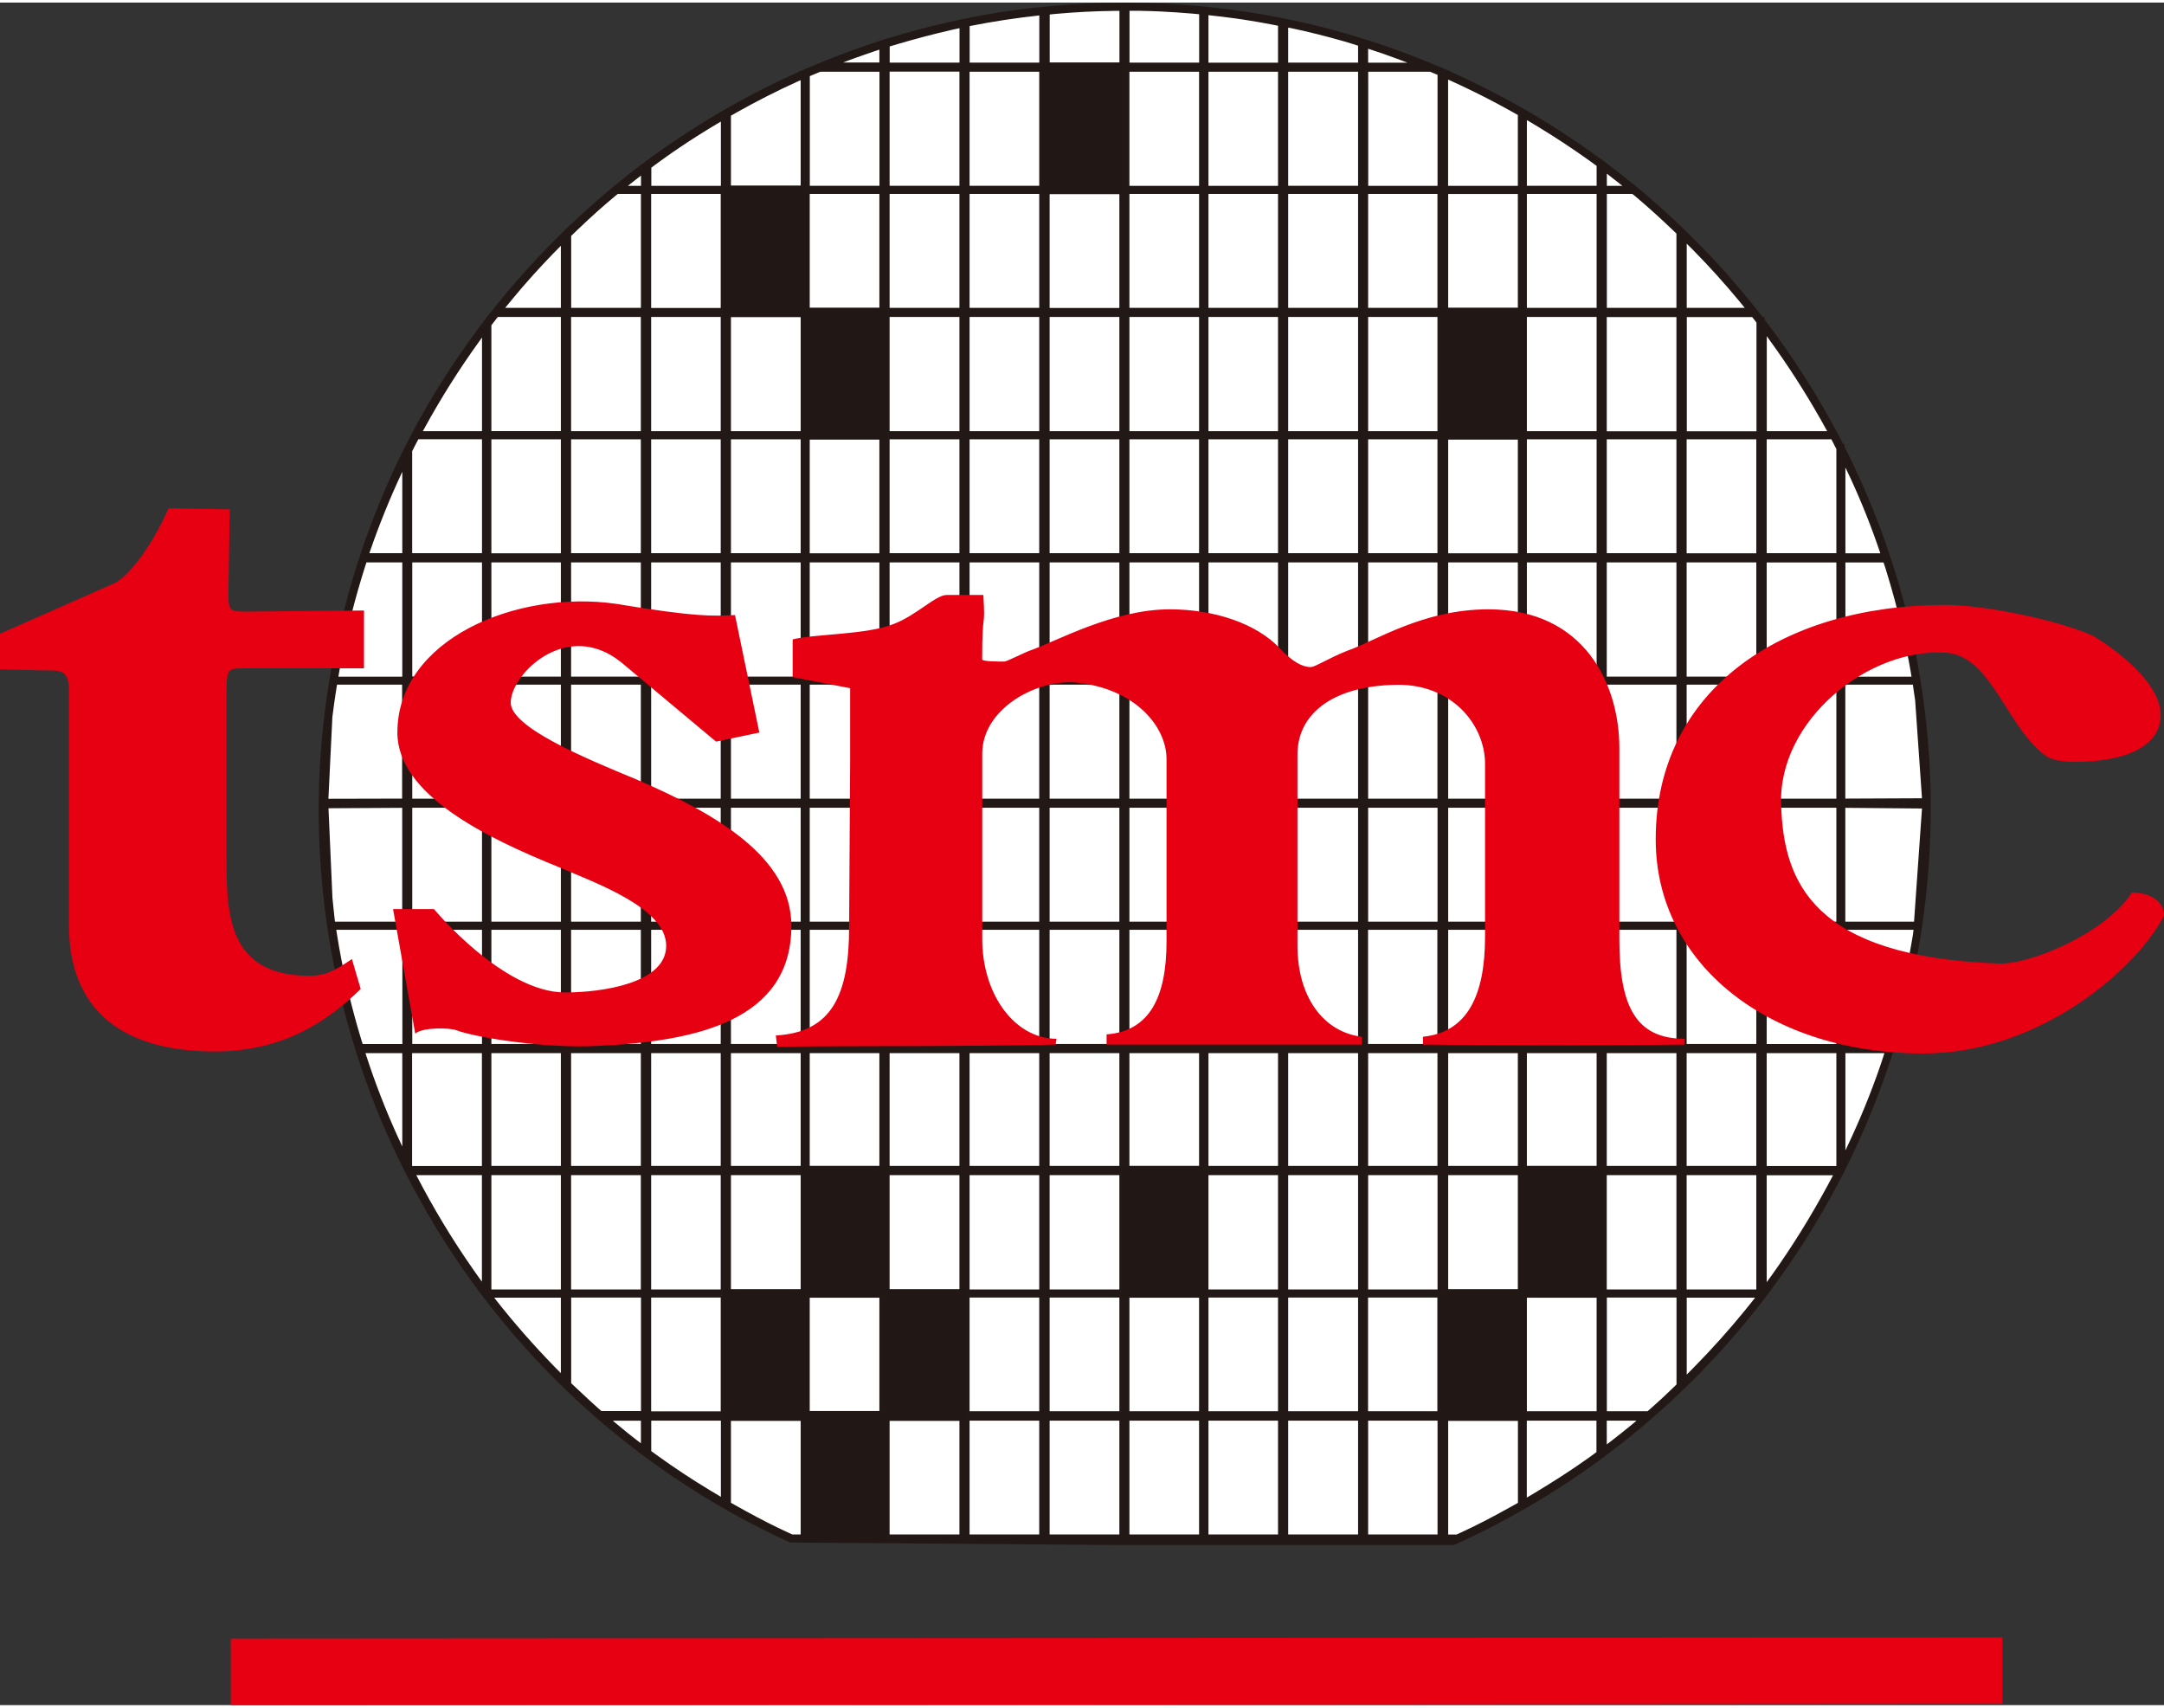 <?xml version="1.0" encoding="UTF-8"?><svg id="katman_1" xmlns="http://www.w3.org/2000/svg" width="384" height="303" viewBox="0 0 256 201.39"><rect x="0" y="0" width="256" height="201.39" fill="#333333" stroke="none"/><defs><style>.cls-1{fill:#221815;}.cls-2{fill:#211714;stroke:#211714;stroke-linecap:round;stroke-linejoin:round;}.cls-3{fill:#fff;}.cls-4{fill:#e60012;}</style></defs><path class="cls-3" d="M93.62,181.69l38.55.29h39.74c32.93-14.87,56.03-48.15,56.03-86.57C227.94,43.15,185.29.49,133.15.49S38.21,43.15,38.21,95.41c0,38.21,22.73,71.33,55.41,86.28Z"/><path class="cls-1" d="M133.14.01c1.41,0,2.83.03,4.27.1,2.49.11,4.95.32,7.39.62h.1c.34.05.69.1,1.03.14l.24.04c2.36.32,4.7.74,7,1.24,1.49.31,2.99.67,4.49,1.08l1.37.38h0l.36.11c.5.14,1.01.29,1.51.45h0s1.15.35,1.15.35c.67.21,1.33.44,2.02.68l.69.24.79.29c1.46.53,2.91,1.1,4.34,1.71l1.84.75h-.1c5.96,2.66,11.61,5.91,16.86,9.68l.58.41h0l.77.56c1.2.9,2.38,1.83,3.54,2.77l1.24,1.02h-.02c4.65,3.95,8.93,8.33,12.75,13.09l.71.89.46.59h.22v.29c3.18,4.15,6.03,8.57,8.51,13.21l.5.94c.09.19.18.37.28.56h.16v.31c6.54,12.91,10.22,27.48,10.22,42.89v-1.29s0,0,0,0l-.02.19v.94s.02.1.02.1h-.01v.06c0,4.13-.27,8.21-.79,12.22l-.16,1.18c-.07.47-.14.95-.21,1.42l-.26,1.55h0l-.22,1.2h0l-.15.8h0l-.13.66h0c-.49,2.42-1.08,4.81-1.76,7.18-.21.74-.44,1.48-.67,2.21l-.14.44c-8.07,25.28-26.5,46.46-51.07,57.81l-.75.34-.2.04h-39.75l-38.17-.29h-.37l-.2-.04c-.64-.29-1.29-.59-1.94-.91-13.65-6.62-25.31-16.3-34.25-28.04h-.06v-.07l-.56-.75h0l-.77-1.05h0l-.09-.13c-2.98-4.13-5.63-8.49-7.92-13.06l-.04-.04v-.03c-6.49-12.95-10.07-27.48-10.07-42.64s3.88-30.73,10.74-43.88l.07-.15h0c2.37-4.52,5.1-8.85,8.15-12.92l1.29-1.7v.02c3.82-4.88,8.1-9.38,12.78-13.44l.93-.8c1.68-1.42,3.4-2.78,5.17-4.08l1.19-.86h0l.9-.63h0l.21-.14c4.84-3.34,10-6.24,15.42-8.65h-.06l1.19-.49c2.45-1.05,4.95-2,7.5-2.85l1.08-.36h0l.3-.09.4-.13.13-.03h0l.13-.04c2.32-.72,4.68-1.34,7.08-1.88l.78-.17h0l.78-.17.58-.12c2.63-.53,5.22-.94,7.82-1.22l1.11-.11c2.81-.29,5.66-.46,8.53-.49h.75v-.02h.48ZM104.29,167.74h-8.61v13.49l8.61.06v-13.55ZM94.72,167.59h-8.25v9.87l.4.22c1.81,1.02,3.47,1.91,5.08,2.69l.93.44h0l.84.39h1v-13.61h0ZM179.56,167.59h-8.24v13.62h.99l.46-.21c1.81-.83,3.67-1.79,5.71-2.93l.69-.38.4-.23v-9.87h-.01ZM132.42,167.74h-8.25v13.46h8.25v-13.46ZM122.94,167.74h-8.24v13.46h8.24v-13.46ZM113.5,167.58h-8.26v13.62h8.26v-13.62ZM170.05,167.74h-8.2v13.46h8.21v-13.46ZM160.66,167.74h-8.27v13.46h8.27v-13.46ZM151.19,167.74h-8.23v13.46h8.23v-13.46ZM141.85,167.74h-8.24v13.46h8.24v-13.46ZM188.87,167.74h-8.25v9.1l.75-.44c2.36-1.42,4.48-2.78,6.45-4.18l.65-.47.39-.29v-3.72ZM85.27,167.74h-8.23v3.6l.66.48c1.99,1.44,4.1,2.84,6.34,4.19l.97.58.27.16v-9.01ZM193.59,167.74h-3.51v2.81l.68-.52c.71-.55,1.39-1.09,2.05-1.63l.65-.54.13-.12ZM75.82,167.75h-3.32l.33.28c.5.42,1,.83,1.5,1.23l.75.59.74.57v-2.67ZM104.03,153.18h-8.24v13.61h8.24v-13.61ZM85.26,153.18h-8.23v13.46h8.23v-13.46ZM198.33,153.18h-8.24v13.45h4.81l.43-.37.51-.46.53-.48.56-.52.59-.56.81-.78v-10.28ZM179.67,153.17h-8.67v13.46h8.67v-13.46ZM94.84,153.17h-8.63v13.46h8.63v-13.46ZM113.75,153.17h-8.77v13.46h8.77v-13.46ZM122.94,153.18h-8.24v13.45h8.24v-13.45ZM151.19,153.18h-8.23v13.45h8.23v-13.45ZM160.66,153.18h-8.27v13.45h8.27v-13.45ZM132.42,153.18h-8.25v13.45h8.25v-13.45ZM170.05,153.18h-8.21v13.45h8.2v-13.45ZM141.85,153.18h-8.24v13.45h8.24v-13.45ZM188.88,153.18h-8.25v13.45h8.25v-13.45ZM75.82,153.18h-8.25v10.13l.55.52c.69.65,1.36,1.28,2.03,1.89l.67.6.33.29h4.68v-13.43ZM207.63,153.19h-8.09v9.1l.93-.94c2.1-2.14,4.08-4.35,5.93-6.62l.79-.98.44-.56ZM66.35,153.19h-7.89l.26.33c2.09,2.66,4.37,5.26,6.8,7.76l.83.84v-8.93ZM189.13,138.7h-8.62v13.52h8.62v-13.52ZM104.29,138.7h-8.61v13.52h8.61v-13.52ZM142.01,138.7h-8.63v13.52h8.63v-13.52ZM170.05,138.7h-8.2v13.52h8.21v-13.52ZM66.35,138.7h-8.22v13.52h8.22v-13.52ZM151.19,138.7h-8.23v13.52h8.23v-13.52ZM160.66,138.7h-8.27v13.52h8.27v-13.52ZM94.72,138.7h-8.25v13.52h8.25v-13.52ZM75.81,138.7h-8.25v13.52h8.25v-13.52ZM207.77,138.7h-8.24v13.52h8.24v-13.52ZM132.42,138.7h-8.25v13.52h8.25v-13.52ZM122.94,138.7h-8.24v13.52h8.24v-13.52ZM179.56,138.7h-8.24v13.52h8.24v-13.52ZM113.5,138.7h-8.26v13.52h8.26v-13.52ZM85.26,138.7h-8.23v13.52h8.23v-13.52ZM198.32,138.7h-8.24v13.52h8.24v-13.52ZM216.85,138.71h-7.85v12.65l.56-.77c2.4-3.35,4.61-6.91,6.64-10.66l.55-1.03.1-.19ZM57.02,138.7h-7.77l.07.14c1.98,3.82,4.19,7.48,6.6,10.93l.66.94.43.59h0v-12.6ZM188.88,124.27h-8.25v13.48h8.25v-13.48ZM141.85,124.27h-8.24v13.48h8.24v-13.48ZM104.03,124.27h-8.24v13.48h8.24v-13.48ZM217.24,124.27h-8.24v13.35h8.24v-13.35ZM57.01,124.27h-8.26v13.35h8.26v-13.35ZM151.19,124.27h-8.23v13.34h8.23v-13.34ZM85.26,124.27h-8.23v13.34h8.23v-13.34ZM179.56,124.27h-8.24v13.34h8.24v-13.34ZM207.77,124.27h-8.24v13.34h8.24v-13.34ZM113.5,124.27h-8.26v13.34h8.26v-13.34ZM170.05,124.27h-8.2v13.34h8.2v-13.34ZM132.42,124.27h-8.25v13.34h8.25v-13.34ZM198.32,124.27h-8.24v13.34h8.24v-13.34ZM94.72,124.27h-8.25v13.34h8.25v-13.34ZM66.35,124.27h-8.22v13.34h8.22v-13.34ZM160.66,124.27h-8.27v13.34h8.27v-13.34ZM122.94,124.27h-8.24v13.34h8.24v-13.34ZM75.81,124.27h-8.25v13.34h8.25v-13.34ZM222.92,124.27h-4.61v11.5l.08-.16c1.57-3.29,2.94-6.61,4.08-9.95l.37-1.12.08-.27ZM47.59,124.27h-4.35l.1.33c1.03,3.17,2.24,6.29,3.63,9.37l.53,1.15.09.19v-11.04ZM47.59,109.68h-7.81l.09.58c.59,3.74,1.43,7.46,2.5,11.17l.33,1.11.2.65h4.7v-13.51ZM217.24,109.68h-8.24v13.51h8.24v-13.51ZM226.37,109.68h-8.06v13.51h4.95l.21-.68h0l.22-.72.18-.63c.76-2.65,1.4-5.34,1.92-8.07l.09-.48.11-.58c.06-.34.12-.68.18-1.01l.13-.78h0l.07-.56ZM179.56,109.68h-8.24v13.5h8.24v-13.5ZM170.05,109.68h-8.21v13.5h8.2v-13.5ZM207.77,109.68h-8.24v13.5h8.24v-13.5ZM160.66,109.68h-8.27v13.5h8.27v-13.5ZM75.81,109.68h-8.25v13.5h8.25v-13.5ZM198.32,109.68h-8.24v13.5h8.24v-13.5ZM151.19,109.68h-8.23v13.5h8.23v-13.5ZM113.5,109.68h-8.26v13.5h8.26v-13.5ZM132.42,109.68h-8.25v13.5h8.25v-13.5ZM85.26,109.68h-8.23v13.5h8.23v-13.5ZM104.03,109.68h-8.24v13.5h8.24v-13.5ZM188.88,109.68h-8.25v13.5h8.25v-13.5ZM122.94,109.68h-8.24v13.5h8.24v-13.5ZM94.72,109.68h-8.25v13.5h8.25v-13.5ZM66.35,109.68h-8.22v13.5h8.22v-13.5ZM141.85,109.68h-8.24v13.5h8.24v-13.5ZM57.02,109.68h-8.25v13.5h8.25v-13.5ZM75.81,95.24h-8.25v13.48h8.25v-13.48ZM151.19,95.24h-8.23v13.48h8.23v-13.48ZM113.5,95.24h-8.26v13.48h8.26v-13.48ZM85.26,95.24h-8.23v13.48h8.23v-13.48ZM160.66,95.24h-8.27v13.48h8.27v-13.48ZM198.32,95.24h-8.24v13.48h8.24v-13.48ZM122.94,95.24h-8.24v13.48h8.24v-13.48ZM188.88,95.24h-8.25v13.48h8.25v-13.48ZM66.35,95.24h-8.22v13.48h8.22v-13.48ZM94.72,95.24h-8.25v13.48h8.25v-13.48ZM170.05,95.24h-8.2v13.48h8.21v-13.48ZM104.03,95.24h-8.24v13.48h8.24v-13.48ZM217.24,95.24h-8.24v13.48h8.24v-13.48ZM218.3,95.25v13.47h8.13s.94-13.39.94-13.39l-9.07-.08ZM207.77,95.24h-8.24v13.48h8.24v-13.48ZM57.02,95.24h-8.25v13.48h8.25v-13.48ZM132.42,95.24h-8.25v13.48h8.25v-13.48ZM141.85,95.24h-8.24v13.48h8.24v-13.48ZM179.56,95.24h-8.24v13.48h8.24v-13.48ZM47.58,95.25l-8.72.05.47,10.64.23,2.2.07.58h7.95v-13.47ZM47.58,80.68h-7.71l-.06.38-.13.82-.14.97-.22,1.66-.47,9.67,8.72-.02v-13.48ZM94.72,80.68h-8.25v13.49h8.25v-13.49ZM75.81,80.68h-8.25v13.49h8.25v-13.49ZM198.32,80.68h-8.24v13.49h8.24v-13.49ZM170.05,80.68h-8.2v13.49h8.2v-13.49ZM207.77,80.68h-8.24v13.49h8.24v-13.49ZM104.03,80.68h-8.24v13.49h8.24v-13.49ZM179.56,80.68h-8.24v13.49h8.24v-13.49ZM188.88,80.68h-8.25v13.49h8.25v-13.49ZM113.5,80.68h-8.26v13.49h8.26v-13.49ZM141.85,80.68h-8.24v13.49h8.24v-13.49ZM122.94,80.68h-8.24v13.49h8.24v-13.49ZM151.19,80.68h-8.23v13.49h8.23v-13.49ZM57.02,80.68h-8.25v13.49h8.25v-13.49ZM217.24,80.68h-8.24v13.49h8.24v-13.49ZM132.42,80.68h-8.25v13.49h8.25v-13.49ZM66.35,80.68h-8.22v13.49h8.22v-13.49ZM85.26,80.68h-8.23v13.49h8.23v-13.49ZM160.66,80.68h-8.27v13.49h8.27v-13.49ZM226.29,80.68h-7.99v13.48l9.07-.04-.81-11.6-.04-.26-.23-1.58ZM222.82,66.23h-4.51v13.51h7.82l-.09-.57c-.65-3.73-1.54-7.45-2.66-11.17l-.34-1.12-.22-.65ZM47.59,66.22h-4.24l-.21.65c-1.17,3.7-2.11,7.41-2.81,11.16l-.2,1.13-.1.58h7.56s0-13.52,0-13.52ZM198.32,66.22h-8.24v13.51h8.24v-13.51ZM141.85,66.22h-8.24v13.51h8.24v-13.51ZM94.72,66.22h-8.25v13.51h8.25v-13.51ZM151.19,66.22h-8.23v13.51h8.23v-13.51ZM207.77,66.22h-8.24v13.51h8.24v-13.51ZM188.88,66.22h-8.25v13.51h8.25v-13.51ZM122.94,66.22h-8.24v13.51h8.24v-13.51ZM179.56,66.22h-8.24v13.51h8.24v-13.51ZM132.42,66.22h-8.25v13.51h8.25v-13.51ZM75.81,66.22h-8.25v13.51h8.25v-13.51ZM104.03,66.22h-8.24v13.51h8.24v-13.51ZM85.26,66.22h-8.23v13.51h8.23v-13.51ZM160.66,66.22h-8.27v13.51h8.27v-13.51ZM113.5,66.22h-8.26v13.51h8.26v-13.51ZM170.05,66.22h-8.2v13.51h8.2v-13.51ZM217.24,66.23h-8.24v13.5h8.24v-13.5ZM57.02,66.22h-8.25v13.5h8.25v-13.5ZM66.35,66.22h-8.22v13.51h8.22v-13.51ZM218.31,54.99v10.15h4.13l-.08-.24c-1-2.95-2.16-5.86-3.49-8.73l-.56-1.18ZM160.66,51.66h-8.27v13.47h8.27v-13.47ZM132.42,51.66h-8.25v13.47h8.25v-13.47ZM113.5,51.66h-8.26v13.47h8.26v-13.47ZM85.26,51.66h-8.23v13.47h8.23v-13.47ZM179.56,51.66h-8.24v13.48h8.24v-13.48ZM66.35,51.66h-8.22v13.48h8.22v-13.48ZM207.77,51.66h-8.24v13.48h8.24v-13.48ZM188.88,51.66h-8.25v13.47h8.25v-13.47ZM151.19,51.66h-8.23v13.47h8.23v-13.47ZM198.32,51.66h-8.24v13.47h8.24v-13.47ZM104.03,51.66h-8.24v13.48h8.24v-13.48ZM170.05,51.66h-8.2v13.47h8.2v-13.47ZM122.94,51.66h-8.24v13.47h8.24v-13.47ZM47.59,65.13v-9.62l-.07.14c-1.4,3-2.63,6.03-3.69,9.09l-.13.39s3.89,0,3.89,0ZM75.81,51.66h-8.25v13.47h8.25v-13.47ZM141.85,51.66h-8.24v13.47h8.24v-13.47ZM94.72,51.66h-8.25v13.47h8.25v-13.47ZM216.65,51.66h-7.65v13.47h8.24v-12.32l-.59-1.15ZM57.02,65.13v-13.48h-7.53l-.44.84-.17.34-.12.23v12.07s8.26,0,8.26,0ZM57.02,39.62l-.43.6c-2.31,3.21-4.44,6.59-6.37,10.12l-.2.36h7v-11.08ZM207.28,37.2h-7.73v13.51h8.24v-12.85l-.22-.3-.17-.21h0l-.12-.15ZM113.5,37.19h-8.26v13.51h8.26v-13.51ZM141.85,37.19h-8.24v13.51h8.24v-13.51ZM85.26,37.19h-8.23v13.51h8.23v-13.51ZM122.94,37.19h-8.24v13.51h8.24v-13.51ZM94.72,37.07h-8.25v13.63h8.25v-13.63ZM160.66,37.19h-8.27v13.51h8.27v-13.51ZM104.29,37.19h-8.61v13.51h8.61v-13.51ZM132.42,37.19h-8.25v13.51h8.25v-13.51ZM179.67,37.19h-8.67v13.51h8.67v-13.51ZM170.05,37.19h-8.2v13.51h8.2v-13.51ZM151.19,37.19h-8.23v13.51h8.23v-13.51ZM75.81,37.19h-8.25v13.51h8.25v-13.51ZM198.32,37.2h-8.24v13.51h8.24v-13.51ZM188.88,37.19h-8.25v13.51h8.25v-13.51ZM209.01,39.46v11.24h7.15l-.16-.28c-1.78-3.24-3.73-6.36-5.83-9.34l-.71-.99-.45-.63ZM66.35,37.19h-7.46l-.26.33-.28.36-.22.29v12.52h8.22v-13.5ZM179.56,22.64h-8.24v13.6h8.24v-13.6ZM104.03,22.63h-8.24v13.61h8.24v-13.61ZM141.85,22.63h-8.24v13.48h8.24v-13.48ZM132.42,22.63h-8.25v13.49h8.25v-13.49ZM113.5,22.63h-8.26v13.48h8.26v-13.48ZM160.66,22.63h-8.27v13.48h8.27v-13.48ZM151.19,22.63h-8.23v13.48h8.23v-13.48ZM85.26,22.63h-8.23v13.49h8.23v-13.49ZM94.84,22.65h-8.63v13.47h8.63v-13.47ZM188.88,22.63h-8.25v13.48h8.25v-13.48ZM122.94,22.63h-8.24v13.48h8.24v-13.48ZM193.1,22.63h-3.01v13.48h8.23v-8.79l-.39-.37c-1.38-1.32-2.68-2.5-3.94-3.58l-.54-.46-.35-.28ZM170.05,22.63h-8.2v13.48h8.2v-13.48ZM75.82,22.63h-2.73l-.26.21c-1.43,1.18-2.86,2.46-4.46,3.99l-.8.77v8.51h8.25v-13.48ZM66.35,28.77l-.89.9c-1.68,1.73-3.31,3.54-4.87,5.43l-.83,1.01h6.59v-7.34ZM199.54,28.52v7.59h6.86l-.71-.87c-1.7-2.05-3.48-4.02-5.34-5.91l-.81-.81ZM94.72,9.18l-.37.16c-2.41,1.09-4.79,2.3-7.12,3.61l-.76.43v8.31h8.25v-12.51h0ZM190.09,20.24v1.44h1.84l-.44-.35-.73-.57-.67-.52ZM171.31,9.11v12.57h8.25v-8.38l-.87-.49c-1.86-1.04-3.76-2.01-5.7-2.93l-1.17-.54-.51-.23ZM85.27,14.08l-.12.07c-1.69,1-3.3,2.01-4.83,3.05l-.82.56-.61.43-.7.5-.56.41-.58.43v2.15h8.23v-7.6ZM180.63,13.91v7.76h8.25v-2.35c-.28-.21-.57-.42-.85-.62-1.96-1.4-3.97-2.73-6.03-3.98l-1.03-.62-.34-.19ZM160.66,8.18h-8.27v13.49h8.27v-13.49ZM132.66,8.17h-8.76v13.5h8.77v-13.5h-.01ZM169.17,8.18h-7.31v13.5h8.2v-13.13l-.89-.37ZM151.19,8.18h-8.23v13.5h8.23v-13.5ZM141.85,8.18h-8.24v13.5h8.24v-13.5ZM122.94,8.18h-8.24v13.49h8.24v-13.49ZM113.5,8.17h-8.26v13.5h8.26v-13.5ZM104.03,8.18h-6.99l-1.24.52v12.97h8.24v-13.49h0ZM75.82,20.47l-.62.48-.67.53-.25.2h1.55v-1.21ZM132.42.98h-.57c-2.44.03-4.8.16-7.11.37l-.56.06v5.81h8.25V.98h0ZM161.85,5.46v1.65h4.66l-.48-.18-.96-.36h0l.13.05c-1.1-.41-2.22-.8-3.35-1.16ZM133.62.97v6.13h8.24V1.38l-.73-.07c-1.31-.11-2.6-.2-3.88-.26l-.99-.04-1.55-.04h-1.09ZM142.96,1.49v5.62h8.23V2.74l-.76-.15c-1.09-.21-2.19-.4-3.29-.57l-1.1-.16c-.55-.08-1.1-.15-1.64-.21l-.82-.09-.62-.07ZM122.95,1.52c-2.78.3-5.53.72-8.24,1.26v4.32h8.24V1.52ZM113.5,3.03c-.35.07-.7.15-1.05.23-2.07.48-4.16,1.03-6.27,1.65l-.93.28h0v1.91h8.26V3.03ZM152.39,2.96v4.14h8.27v-2l-.69-.22c-.3-.09-.59-.18-.89-.27-2.08-.6-4.18-1.13-6.31-1.58l-.38-.07ZM104.03,5.57l-.56.18c-.69.23-1.38.47-2.07.72l-1.04.38-.62.24h4.29v-1.52Z"/><path class="cls-2" d="M95.2,36.71v-14.56h-9.2v14.56h9.2ZM95.2,167.27v-14.57h-9.2v14.57h9.2ZM104.5,51.18v-14.59h-9.18v14.59h9.18ZM104.5,152.7v-14.6h-9.18v14.6h9.18ZM104.5,181.68v-14.58h-9.18v14.58h9.18ZM113.98,167.27v-14.57h-9.21v14.57h9.21ZM132.9,22.15V7.58h-9.2v14.58h9.2ZM142.33,152.7v-14.6h-9.19v14.6h9.19ZM180.04,51.18v-14.59h-9.19v14.59h9.19ZM180.04,167.27v-14.57h-9.19v14.57h9.19ZM189.35,152.7v-14.6h-9.2v14.6h9.2Z"/><path class="cls-4" d="M236.89,197.29v-3.91l-209.59.13v7.88l209.59-.15v-3.95ZM43.06,78.74v-6.83l-14.31.13c-1.82,0-1.72-.39-1.72-2.76l.15-9.34-7.23-.12c-2.22,4.98-4.98,8.27-6.54,8.92l-13.41,5.92v4.21l5.02.12c2.23,0,3.14-.12,3.14,2.51v27.7c0,8.41,4.59,14.58,16.42,14.86,8.9.25,14.3-3.7,18.09-7.38l-1.04-3.54c-1.59,1.07-2.88,1.98-5,1.98-10.1,0-9.83-7.89-9.83-14.84v-18.77c0-2.76.23-2.76,2.09-2.76h14.17ZM70.91,123.4c11.57-.54,22.71-3.03,22.71-14.19,0-8.12-8.91-13.26-18.36-17.33-6.06-2.5-14.84-6.16-14.84-9.07,0-3.4,6.69-9.98,13.12-4.73l11.17,9.34,5.12-1.07-2.88-13.9c-2.64.12-4.48.26-14.08-1.33-11.82-1.69-25.86,4.22-25.86,15.23,0,7.38,10.65,12.49,19.06,15.9,4.59,1.97,12.74,4.87,12.74,9.32s-7.63,5.52-11.96,5.52c-7.36,0-15.51-9.86-15.51-9.86h-4.84l2.62,14.73c.9-.8,4.21-.68,4.87-.4,2.35.89,10.88,2.23,16.92,1.84h0ZM100.45,109.33c0,8.15-2.09,12.47-8.67,12.85l.16,1.33c10.99-.12,22.2,0,32.93-.25l.12-.69c-4.96,0-8.79-5.25-8.79-11.79v-21.94c0-5.4,6.57-8.81,11.03-8.41,6.94.65,10.77,5.11,10.77,9.06v21.54c0,6.57-1.97,10.63-7.09,11.02v1.21h30.19v-.93c-4.47-.54-7.61-4.62-7.61-10.78v-22.61c0-4.83,4.2-8.12,11.69-8.24,6.57-.13,10.5,4.73,10.5,9.34v20.46c0,6.96-2.1,11.29-7.34,11.83v.93c11.02.12,20.07.12,30.96,0v-.69c-5.76,0-7.73-3.79-7.73-11.78v-22.61c0-7.48-4.07-16.41-15.5-16.41-7.74,0-13.42,3.78-16.66,4.89-2.24.88-3.82,1.94-4.35,1.94-1.03,0-2.2-.66-3.67-2.23-2.76-2.92-7.74-4.6-13-4.6-6.7,0-13.4,3.78-16.57,4.89-.37.1-2.72,1.29-3.01,1.29-.51,0-2.62,0-2.62-.25,0-6.32.4-3.17.14-7.63h-4.33c-1.29,0-3.55,2.37-6.17,3.39-3.16,1.34-9.46,1.2-12.06,1.87v4.46l6.8,1.31v8.67l-.12,19.56h0ZM230.15,71.25c-19.43,0-34.28,10.11-34.28,27.73,0,14.84,13.52,25.33,31.65,25.33,13.79,0,25.21-9.98,28.48-16.28,0-1.95-1.96-2.76-3.79-2.76-3.16,4.86-12.09,8.55-15.75,8.4-21.94-.79-25.48-9.58-25.75-18.77-.41-9.98,10.37-18.66,19.57-17.99,5.36.38,7.22,9.16,11.93,12.32,1.48.82,4.87.66,7.12.28,1.71-.28,6.28-1.32,6.28-5.26,0-3.28-4.07-6.96-7.98-9.33-3.95-1.82-12.76-3.67-17.48-3.67h0Z"/></svg>
